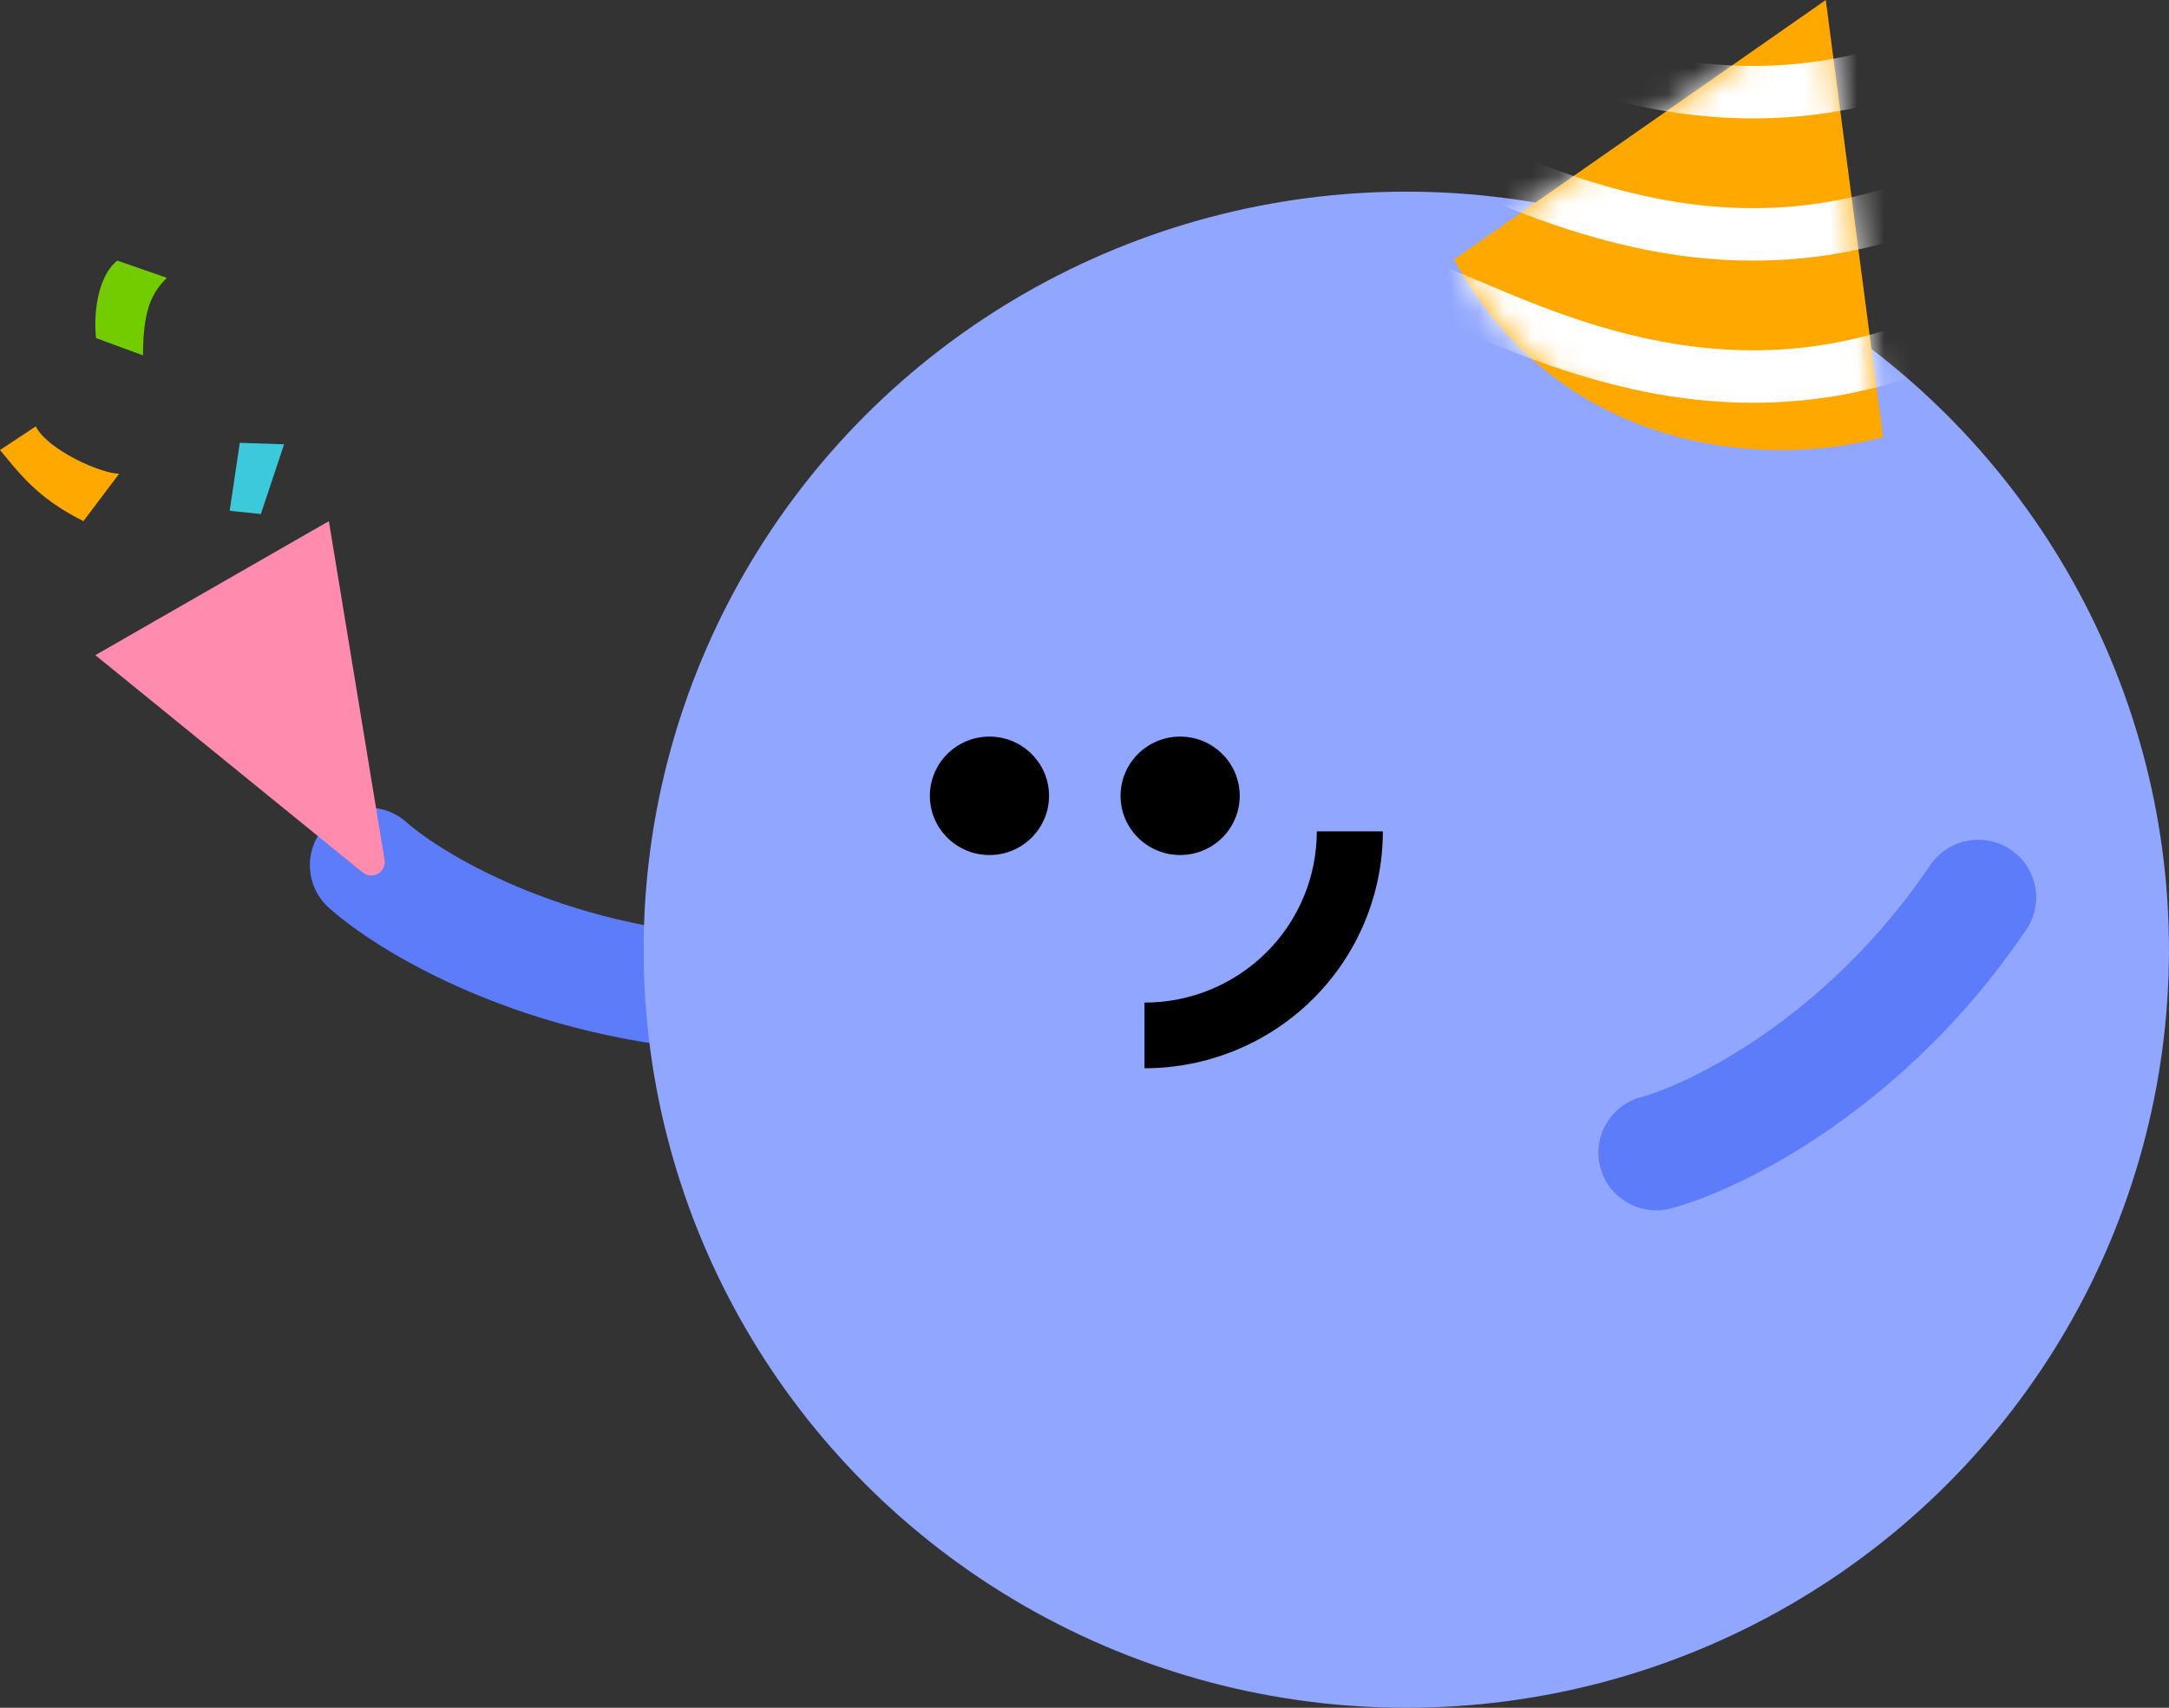 <svg width="80" height="63" viewBox="0 0 80 63" fill="none" xmlns="http://www.w3.org/2000/svg">
<rect x="0" y="0" width="80" height="63" fill="#333333" stroke="none"/>
<path fill-rule="evenodd" clip-rule="evenodd" d="M30.115 36.723C30.132 35.549 29.19 34.584 28.009 34.566C21.213 34.465 16.376 31.559 14.991 30.33C14.109 29.549 12.758 29.626 11.972 30.502C11.186 31.378 11.263 32.721 12.145 33.502C14.246 35.366 20.056 38.699 27.945 38.816C29.126 38.834 30.097 37.897 30.115 36.723Z" fill="#5C7CFA"/>
<ellipse cx="51.869" cy="35.035" rx="28.13" ry="27.965" fill="#90A6FF"/>
<path d="M42.213 39.408C43.367 39.408 44.51 39.182 45.577 38.743C46.644 38.304 47.613 37.66 48.429 36.848C49.245 36.037 49.893 35.074 50.334 34.013C50.776 32.953 51.004 31.817 51.004 30.669H48.568C48.568 31.499 48.404 32.32 48.084 33.087C47.765 33.853 47.297 34.55 46.706 35.136C46.116 35.723 45.416 36.188 44.645 36.506C43.874 36.823 43.047 36.986 42.213 36.986V39.408Z" fill="black"/>
<path d="M38.692 29.358C38.692 30.564 37.708 31.542 36.495 31.542C35.281 31.542 34.297 30.564 34.297 29.358C34.297 28.151 35.281 27.173 36.495 27.173C37.708 27.173 38.692 28.151 38.692 29.358Z" fill="black"/>
<path d="M45.725 29.358C45.725 30.564 44.742 31.542 43.528 31.542C42.314 31.542 41.33 30.564 41.33 29.358C41.33 28.151 42.314 27.173 43.528 27.173C44.742 27.173 45.725 28.151 45.725 29.358Z" fill="black"/>
<path fill-rule="evenodd" clip-rule="evenodd" d="M74.155 31.34C73.174 30.686 71.846 30.947 71.189 31.922C67.404 37.534 62.319 39.986 60.528 40.473C59.389 40.782 58.718 41.951 59.03 43.083C59.341 44.215 60.517 44.882 61.656 44.573C64.373 43.834 70.347 40.804 74.74 34.288C75.398 33.313 75.135 31.993 74.155 31.34Z" fill="#5C7CFA"/>
<path d="M67.341 0L53.627 9.572C57.846 17.23 65.934 17.129 69.45 16.121L67.341 0Z" fill="#FFA800"/>
<mask id="mask0_8751_75553" style="mask-type:alpha" maskUnits="userSpaceOnUse" x="53" y="0" width="17" height="17">
<path d="M67.341 0L53.627 9.572C57.846 17.23 65.934 17.129 69.45 16.121L67.341 0Z" fill="#FFF3CF"/>
</mask>
<g mask="url(#mask0_8751_75553)">
<path fill-rule="evenodd" clip-rule="evenodd" d="M53.834 1.674C53.438 1.505 53.076 1.351 52.75 1.22L53.463 -0.577C53.828 -0.43 54.22 -0.264 54.636 -0.088C56.827 0.841 59.711 2.063 63.134 2.364C67.139 2.717 71.905 1.797 76.987 -2.623L78.243 -1.158C72.753 3.617 67.469 4.689 62.966 4.293C59.212 3.962 56.014 2.602 53.834 1.674Z" fill="white"/>
<path fill-rule="evenodd" clip-rule="evenodd" d="M53.834 6.92C53.438 6.751 53.076 6.597 52.75 6.466L53.463 4.669C53.828 4.816 54.22 4.982 54.636 5.158C56.827 6.087 59.711 7.309 63.134 7.611C67.139 7.963 71.905 7.043 76.987 2.623L78.243 4.088C72.753 8.863 67.469 9.935 62.966 9.539C59.212 9.208 56.014 7.848 53.834 6.92Z" fill="white"/>
<path fill-rule="evenodd" clip-rule="evenodd" d="M53.834 12.164C53.438 11.996 53.076 11.842 52.75 11.71L53.463 9.913C53.828 10.06 54.22 10.226 54.636 10.402C56.827 11.331 59.711 12.553 63.134 12.855C67.139 13.207 71.905 12.287 76.987 7.867L78.243 9.332C72.753 14.107 67.469 15.179 62.966 14.783C59.212 14.453 56.014 13.092 53.834 12.164Z" fill="white"/>
</g>
<path d="M14.183 31.716C14.258 32.17 13.73 32.473 13.372 32.182L3.517 24.168L12.13 19.225L14.183 31.716Z" fill="#FF8CAF"/>
<path d="M6.153 10.249L4.326 9.613C3.542 10.249 3.456 11.732 3.543 12.473L5.274 13.109C5.274 11.361 5.631 10.778 6.153 10.249Z" fill="#72CC00"/>
<path d="M10.478 16.391L8.844 16.336L8.471 18.844L9.621 18.962L10.478 16.391Z" fill="#3BC9DB"/>
<path d="M0 16.602L1.319 15.729C1.758 16.602 3.736 17.476 4.395 17.476L3.077 19.224C1.319 18.35 0.659 17.379 0 16.602Z" fill="#FFA800"/>
</svg>
